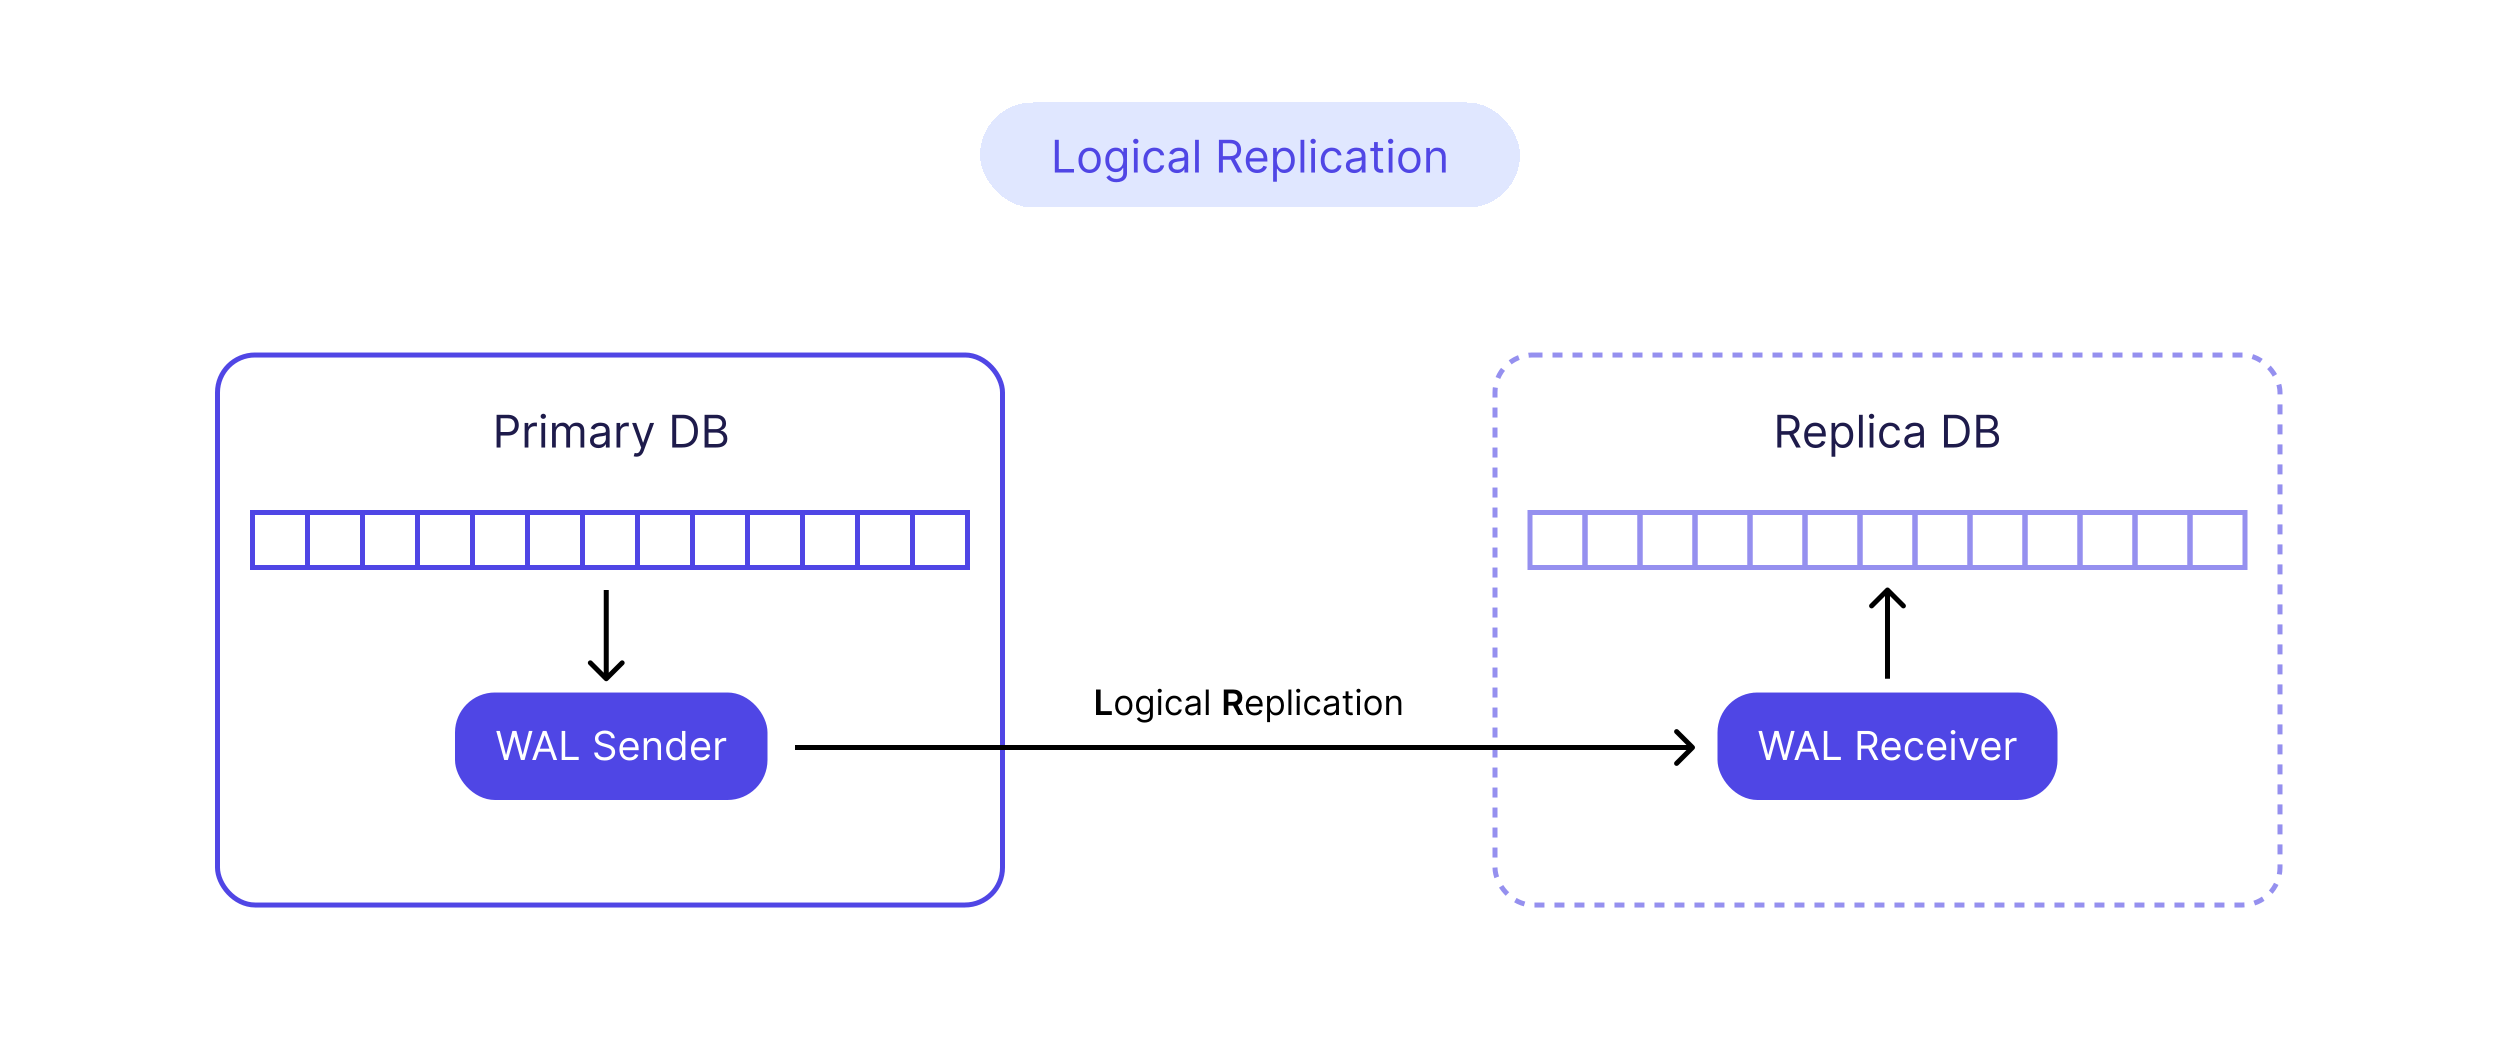 <svg width="1000" height="423" viewBox="0 0 1000 423" fill="none" xmlns="http://www.w3.org/2000/svg">
<g clip-path="url(#clip0_60_478)">
<rect width="1000" height="423" fill="white"/>
<g filter="url(#filter0_d_60_478)">
<rect x="392" y="41" width="216" height="42" rx="21" fill="#E0E7FF" shape-rendering="crispEdges"/>
<path d="M421.93 69V55.909H423.515V67.594H429.6V69H421.93ZM435.839 69.204C434.953 69.204 434.175 68.994 433.506 68.572C432.841 68.15 432.321 67.56 431.946 66.801C431.576 66.043 431.39 65.156 431.39 64.142C431.39 63.119 431.576 62.227 431.946 61.464C432.321 60.701 432.841 60.109 433.506 59.687C434.175 59.265 434.953 59.054 435.839 59.054C436.725 59.054 437.501 59.265 438.166 59.687C438.835 60.109 439.355 60.701 439.725 61.464C440.1 62.227 440.288 63.119 440.288 64.142C440.288 65.156 440.1 66.043 439.725 66.801C439.355 67.56 438.835 68.15 438.166 68.572C437.501 68.994 436.725 69.204 435.839 69.204ZM435.839 67.849C436.512 67.849 437.066 67.677 437.501 67.332C437.936 66.987 438.257 66.533 438.466 65.97C438.675 65.408 438.779 64.798 438.779 64.142C438.779 63.486 438.675 62.874 438.466 62.307C438.257 61.741 437.936 61.283 437.501 60.933C437.066 60.584 436.512 60.409 435.839 60.409C435.166 60.409 434.612 60.584 434.177 60.933C433.742 61.283 433.421 61.741 433.212 62.307C433.003 62.874 432.899 63.486 432.899 64.142C432.899 64.798 433.003 65.408 433.212 65.97C433.421 66.533 433.742 66.987 434.177 67.332C434.612 67.677 435.166 67.849 435.839 67.849ZM446.554 72.886C445.825 72.886 445.199 72.793 444.674 72.605C444.15 72.422 443.714 72.179 443.364 71.876C443.019 71.578 442.744 71.258 442.54 70.918L443.741 70.074C443.878 70.253 444.05 70.457 444.259 70.688C444.468 70.922 444.753 71.124 445.116 71.295C445.482 71.469 445.961 71.557 446.554 71.557C447.346 71.557 448 71.365 448.516 70.981C449.032 70.598 449.29 69.997 449.29 69.179V67.185H449.162C449.051 67.364 448.893 67.585 448.689 67.849C448.488 68.109 448.199 68.342 447.819 68.546C447.444 68.746 446.937 68.847 446.298 68.847C445.505 68.847 444.794 68.659 444.163 68.284C443.537 67.909 443.04 67.364 442.674 66.648C442.312 65.932 442.13 65.062 442.13 64.04C442.13 63.034 442.307 62.158 442.661 61.413C443.015 60.663 443.507 60.083 444.138 59.674C444.768 59.261 445.497 59.054 446.324 59.054C446.963 59.054 447.47 59.16 447.845 59.374C448.224 59.582 448.514 59.821 448.714 60.09C448.919 60.354 449.076 60.571 449.187 60.742H449.341V59.182H450.798V69.281C450.798 70.125 450.606 70.811 450.223 71.34C449.843 71.872 449.332 72.262 448.689 72.509C448.049 72.761 447.338 72.886 446.554 72.886ZM446.503 67.492C447.108 67.492 447.619 67.353 448.037 67.076C448.454 66.799 448.772 66.401 448.989 65.881C449.206 65.361 449.315 64.739 449.315 64.014C449.315 63.307 449.209 62.682 448.995 62.141C448.782 61.6 448.467 61.176 448.049 60.869C447.632 60.562 447.116 60.409 446.503 60.409C445.863 60.409 445.331 60.571 444.905 60.895C444.483 61.219 444.165 61.653 443.952 62.199C443.743 62.744 443.639 63.349 443.639 64.014C443.639 64.696 443.745 65.299 443.959 65.823C444.176 66.343 444.495 66.752 444.917 67.05C445.343 67.344 445.872 67.492 446.503 67.492ZM453.559 69V59.182H455.068V69H453.559ZM454.326 57.545C454.032 57.545 453.779 57.445 453.566 57.245C453.357 57.045 453.253 56.804 453.253 56.523C453.253 56.242 453.357 56.001 453.566 55.8C453.779 55.6 454.032 55.5 454.326 55.5C454.62 55.5 454.872 55.6 455.081 55.8C455.294 56.001 455.4 56.242 455.4 56.523C455.4 56.804 455.294 57.045 455.081 57.245C454.872 57.445 454.62 57.545 454.326 57.545ZM461.82 69.204C460.899 69.204 460.106 68.987 459.442 68.553C458.777 68.118 458.266 67.519 457.908 66.756C457.55 65.994 457.371 65.122 457.371 64.142C457.371 63.145 457.554 62.265 457.92 61.502C458.291 60.735 458.807 60.136 459.467 59.706C460.132 59.271 460.908 59.054 461.794 59.054C462.484 59.054 463.106 59.182 463.66 59.438C464.214 59.693 464.668 60.051 465.022 60.511C465.376 60.972 465.595 61.508 465.68 62.122H464.172C464.057 61.675 463.801 61.278 463.405 60.933C463.013 60.584 462.484 60.409 461.82 60.409C461.231 60.409 460.716 60.562 460.273 60.869C459.834 61.172 459.491 61.6 459.244 62.154C459.001 62.704 458.879 63.349 458.879 64.091C458.879 64.849 458.998 65.51 459.237 66.072C459.48 66.635 459.821 67.072 460.26 67.383C460.703 67.694 461.223 67.849 461.82 67.849C462.212 67.849 462.567 67.781 462.887 67.645C463.207 67.508 463.477 67.312 463.699 67.057C463.92 66.801 464.078 66.494 464.172 66.136H465.68C465.595 66.716 465.384 67.238 465.047 67.702C464.715 68.163 464.274 68.529 463.724 68.802C463.179 69.07 462.544 69.204 461.82 69.204ZM470.775 69.23C470.153 69.23 469.588 69.113 469.081 68.879C468.574 68.64 468.171 68.297 467.873 67.849C467.574 67.398 467.425 66.852 467.425 66.213C467.425 65.651 467.536 65.195 467.758 64.845C467.979 64.492 468.275 64.215 468.646 64.014C469.017 63.814 469.426 63.665 469.873 63.567C470.325 63.465 470.779 63.383 471.235 63.324C471.832 63.247 472.315 63.19 472.686 63.151C473.061 63.109 473.334 63.038 473.504 62.94C473.679 62.842 473.766 62.672 473.766 62.429V62.378C473.766 61.747 473.594 61.257 473.248 60.908C472.908 60.558 472.39 60.383 471.695 60.383C470.975 60.383 470.41 60.541 470.001 60.856C469.592 61.172 469.305 61.508 469.138 61.867L467.707 61.355C467.962 60.758 468.303 60.294 468.729 59.962C469.16 59.625 469.628 59.391 470.136 59.258C470.647 59.122 471.15 59.054 471.644 59.054C471.959 59.054 472.322 59.092 472.731 59.169C473.144 59.242 473.543 59.393 473.926 59.623C474.314 59.853 474.636 60.2 474.891 60.665C475.147 61.129 475.275 61.751 475.275 62.531V69H473.766V67.671H473.69C473.587 67.883 473.417 68.112 473.178 68.354C472.94 68.597 472.622 68.804 472.226 68.974C471.829 69.145 471.346 69.23 470.775 69.23ZM471.005 67.875C471.601 67.875 472.104 67.758 472.513 67.523C472.927 67.289 473.238 66.987 473.447 66.616C473.66 66.245 473.766 65.855 473.766 65.446V64.065C473.702 64.142 473.562 64.212 473.344 64.276C473.131 64.336 472.884 64.389 472.603 64.436C472.326 64.479 472.055 64.517 471.791 64.551C471.531 64.581 471.32 64.606 471.158 64.628C470.766 64.679 470.4 64.762 470.059 64.877C469.722 64.988 469.449 65.156 469.241 65.382C469.036 65.604 468.934 65.906 468.934 66.29C468.934 66.814 469.128 67.21 469.516 67.479C469.908 67.743 470.404 67.875 471.005 67.875ZM479.537 55.909V69H478.028V55.909H479.537ZM487.567 69V55.909H491.99C493.013 55.909 493.852 56.084 494.508 56.433C495.165 56.778 495.65 57.254 495.966 57.859C496.281 58.464 496.439 59.152 496.439 59.923C496.439 60.695 496.281 61.379 495.966 61.975C495.65 62.572 495.167 63.041 494.515 63.381C493.863 63.718 493.03 63.886 492.016 63.886H488.436V62.455H491.964C492.663 62.455 493.226 62.352 493.652 62.148C494.082 61.943 494.393 61.653 494.585 61.278C494.781 60.899 494.879 60.447 494.879 59.923C494.879 59.399 494.781 58.941 494.585 58.549C494.389 58.157 494.076 57.854 493.646 57.641C493.215 57.424 492.646 57.315 491.939 57.315H489.152V69H487.567ZM493.729 63.119L496.95 69H495.109L491.939 63.119H493.729ZM502.887 69.204C501.941 69.204 501.125 68.996 500.439 68.578C499.757 68.156 499.231 67.568 498.86 66.814C498.493 66.055 498.31 65.173 498.31 64.168C498.31 63.162 498.493 62.276 498.86 61.508C499.231 60.737 499.746 60.136 500.407 59.706C501.071 59.271 501.847 59.054 502.733 59.054C503.245 59.054 503.75 59.139 504.248 59.31C504.747 59.48 505.201 59.757 505.61 60.141C506.019 60.52 506.345 61.023 506.588 61.649C506.831 62.276 506.952 63.047 506.952 63.963V64.602H499.384V63.298H505.418C505.418 62.744 505.307 62.25 505.086 61.815C504.868 61.381 504.557 61.038 504.152 60.786C503.752 60.535 503.279 60.409 502.733 60.409C502.133 60.409 501.613 60.558 501.174 60.856C500.739 61.151 500.405 61.534 500.17 62.007C499.936 62.48 499.819 62.987 499.819 63.528V64.398C499.819 65.139 499.946 65.768 500.202 66.283C500.462 66.795 500.822 67.185 501.282 67.453C501.743 67.717 502.277 67.849 502.887 67.849C503.283 67.849 503.641 67.794 503.961 67.683C504.285 67.568 504.564 67.398 504.798 67.172C505.032 66.942 505.214 66.656 505.341 66.315L506.799 66.724C506.645 67.219 506.388 67.653 506.025 68.028C505.663 68.399 505.216 68.689 504.683 68.898C504.15 69.102 503.552 69.204 502.887 69.204ZM509.247 72.682V59.182H510.704V60.742H510.883C510.994 60.571 511.147 60.354 511.343 60.09C511.544 59.821 511.829 59.582 512.2 59.374C512.575 59.16 513.082 59.054 513.721 59.054C514.548 59.054 515.277 59.261 515.907 59.674C516.538 60.087 517.03 60.673 517.384 61.432C517.738 62.19 517.915 63.085 517.915 64.117C517.915 65.156 517.738 66.058 517.384 66.82C517.03 67.579 516.54 68.167 515.914 68.585C515.287 68.998 514.565 69.204 513.747 69.204C513.116 69.204 512.611 69.1 512.232 68.891C511.853 68.678 511.561 68.438 511.356 68.169C511.152 67.896 510.994 67.671 510.883 67.492H510.755V72.682H509.247ZM510.73 64.091C510.73 64.832 510.839 65.487 511.056 66.053C511.273 66.616 511.591 67.057 512.008 67.376C512.426 67.692 512.937 67.849 513.542 67.849C514.173 67.849 514.699 67.683 515.121 67.351C515.547 67.014 515.867 66.562 516.08 65.996C516.297 65.425 516.406 64.79 516.406 64.091C516.406 63.401 516.299 62.778 516.086 62.224C515.878 61.666 515.56 61.225 515.134 60.901C514.712 60.573 514.182 60.409 513.542 60.409C512.929 60.409 512.413 60.565 511.995 60.876C511.578 61.182 511.263 61.613 511.049 62.167C510.836 62.717 510.73 63.358 510.73 64.091ZM521.724 55.909V69H520.216V55.909H521.724ZM524.487 69V59.182H525.996V69H524.487ZM525.254 57.545C524.96 57.545 524.707 57.445 524.494 57.245C524.285 57.045 524.18 56.804 524.18 56.523C524.18 56.242 524.285 56.001 524.494 55.8C524.707 55.6 524.96 55.5 525.254 55.5C525.548 55.5 525.8 55.6 526.008 55.8C526.222 56.001 526.328 56.242 526.328 56.523C526.328 56.804 526.222 57.045 526.008 57.245C525.8 57.445 525.548 57.545 525.254 57.545ZM532.747 69.204C531.827 69.204 531.034 68.987 530.369 68.553C529.705 68.118 529.193 67.519 528.835 66.756C528.477 65.994 528.298 65.122 528.298 64.142C528.298 63.145 528.482 62.265 528.848 61.502C529.219 60.735 529.734 60.136 530.395 59.706C531.06 59.271 531.835 59.054 532.722 59.054C533.412 59.054 534.034 59.182 534.588 59.438C535.142 59.693 535.596 60.051 535.95 60.511C536.303 60.972 536.523 61.508 536.608 62.122H535.1C534.984 61.675 534.729 61.278 534.332 60.933C533.94 60.584 533.412 60.409 532.747 60.409C532.159 60.409 531.644 60.562 531.2 60.869C530.761 61.172 530.418 61.6 530.171 62.154C529.928 62.704 529.807 63.349 529.807 64.091C529.807 64.849 529.926 65.51 530.165 66.072C530.408 66.635 530.749 67.072 531.188 67.383C531.631 67.694 532.151 67.849 532.747 67.849C533.139 67.849 533.495 67.781 533.815 67.645C534.134 67.508 534.405 67.312 534.627 67.057C534.848 66.801 535.006 66.494 535.1 66.136H536.608C536.523 66.716 536.312 67.238 535.975 67.702C535.643 68.163 535.202 68.529 534.652 68.802C534.107 69.07 533.472 69.204 532.747 69.204ZM541.703 69.23C541.08 69.23 540.516 69.113 540.009 68.879C539.502 68.64 539.099 68.297 538.801 67.849C538.502 67.398 538.353 66.852 538.353 66.213C538.353 65.651 538.464 65.195 538.685 64.845C538.907 64.492 539.203 64.215 539.574 64.014C539.945 63.814 540.354 63.665 540.801 63.567C541.253 63.465 541.707 63.383 542.163 63.324C542.759 63.247 543.243 63.19 543.614 63.151C543.989 63.109 544.261 63.038 544.432 62.94C544.607 62.842 544.694 62.672 544.694 62.429V62.378C544.694 61.747 544.521 61.257 544.176 60.908C543.835 60.558 543.318 60.383 542.623 60.383C541.903 60.383 541.338 60.541 540.929 60.856C540.52 61.172 540.232 61.508 540.066 61.867L538.634 61.355C538.89 60.758 539.231 60.294 539.657 59.962C540.087 59.625 540.556 59.391 541.063 59.258C541.575 59.122 542.078 59.054 542.572 59.054C542.887 59.054 543.249 59.092 543.658 59.169C544.072 59.242 544.47 59.393 544.854 59.623C545.242 59.853 545.563 60.2 545.819 60.665C546.075 61.129 546.203 61.751 546.203 62.531V69H544.694V67.671H544.617C544.515 67.883 544.345 68.112 544.106 68.354C543.867 68.597 543.55 68.804 543.153 68.974C542.757 69.145 542.274 69.23 541.703 69.23ZM541.933 67.875C542.529 67.875 543.032 67.758 543.441 67.523C543.854 67.289 544.166 66.987 544.374 66.616C544.587 66.245 544.694 65.855 544.694 65.446V64.065C544.63 64.142 544.489 64.212 544.272 64.276C544.059 64.336 543.812 64.389 543.531 64.436C543.254 64.479 542.983 64.517 542.719 64.551C542.459 64.581 542.248 64.606 542.086 64.628C541.694 64.679 541.328 64.762 540.987 64.877C540.65 64.988 540.377 65.156 540.168 65.382C539.964 65.604 539.862 65.906 539.862 66.29C539.862 66.814 540.055 67.21 540.443 67.479C540.835 67.743 541.332 67.875 541.933 67.875ZM553.226 59.182V60.46H548.138V59.182H553.226ZM549.621 56.83H551.129V66.188C551.129 66.614 551.191 66.933 551.315 67.146C551.442 67.355 551.604 67.496 551.8 67.568C552.001 67.636 552.212 67.671 552.433 67.671C552.599 67.671 552.736 67.662 552.842 67.645C552.949 67.624 553.034 67.606 553.098 67.594L553.405 68.949C553.302 68.987 553.16 69.026 552.976 69.064C552.793 69.106 552.561 69.128 552.28 69.128C551.854 69.128 551.436 69.036 551.027 68.853C550.622 68.67 550.285 68.391 550.017 68.016C549.753 67.641 549.621 67.168 549.621 66.597V56.83ZM555.495 69V59.182H557.003V69H555.495ZM556.262 57.545C555.968 57.545 555.714 57.445 555.501 57.245C555.293 57.045 555.188 56.804 555.188 56.523C555.188 56.242 555.293 56.001 555.501 55.8C555.714 55.6 555.968 55.5 556.262 55.5C556.556 55.5 556.807 55.6 557.016 55.8C557.229 56.001 557.336 56.242 557.336 56.523C557.336 56.804 557.229 57.045 557.016 57.245C556.807 57.445 556.556 57.545 556.262 57.545ZM563.755 69.204C562.869 69.204 562.091 68.994 561.422 68.572C560.757 68.15 560.237 67.56 559.862 66.801C559.492 66.043 559.306 65.156 559.306 64.142C559.306 63.119 559.492 62.227 559.862 61.464C560.237 60.701 560.757 60.109 561.422 59.687C562.091 59.265 562.869 59.054 563.755 59.054C564.641 59.054 565.417 59.265 566.082 59.687C566.751 60.109 567.271 60.701 567.641 61.464C568.016 62.227 568.204 63.119 568.204 64.142C568.204 65.156 568.016 66.043 567.641 66.801C567.271 67.56 566.751 68.15 566.082 68.572C565.417 68.994 564.641 69.204 563.755 69.204ZM563.755 67.849C564.428 67.849 564.982 67.677 565.417 67.332C565.852 66.987 566.173 66.533 566.382 65.97C566.591 65.408 566.695 64.798 566.695 64.142C566.695 63.486 566.591 62.874 566.382 62.307C566.173 61.741 565.852 61.283 565.417 60.933C564.982 60.584 564.428 60.409 563.755 60.409C563.082 60.409 562.528 60.584 562.093 60.933C561.658 61.283 561.337 61.741 561.128 62.307C560.919 62.874 560.815 63.486 560.815 64.142C560.815 64.798 560.919 65.408 561.128 65.97C561.337 66.533 561.658 66.987 562.093 67.332C562.528 67.677 563.082 67.849 563.755 67.849ZM572.015 63.094V69H570.507V59.182H571.964V60.716H572.092C572.322 60.217 572.671 59.817 573.14 59.514C573.609 59.207 574.214 59.054 574.956 59.054C575.62 59.054 576.202 59.19 576.701 59.463C577.199 59.731 577.587 60.141 577.864 60.69C578.141 61.236 578.279 61.926 578.279 62.761V69H576.771V62.864C576.771 62.092 576.571 61.492 576.17 61.061C575.769 60.626 575.22 60.409 574.521 60.409C574.039 60.409 573.609 60.514 573.23 60.722C572.855 60.931 572.559 61.236 572.341 61.636C572.124 62.037 572.015 62.523 572.015 63.094Z" fill="#5046E5"/>
</g>
<rect x="87" y="142" width="314" height="220" rx="15" stroke="#5046E5" stroke-width="2"/>
<path d="M198.633 179V165.909H203.056C204.083 165.909 204.923 166.094 205.575 166.465C206.231 166.832 206.717 167.328 207.032 167.955C207.348 168.581 207.505 169.28 207.505 170.051C207.505 170.822 207.348 171.523 207.032 172.154C206.721 172.785 206.24 173.288 205.588 173.663C204.936 174.033 204.1 174.219 203.082 174.219H199.911V172.812H203.031C203.734 172.812 204.299 172.691 204.725 172.448C205.151 172.205 205.46 171.877 205.652 171.464C205.848 171.046 205.946 170.575 205.946 170.051C205.946 169.527 205.848 169.058 205.652 168.645C205.46 168.232 205.149 167.908 204.718 167.673C204.288 167.435 203.717 167.315 203.005 167.315H200.218V179H198.633ZM209.854 179V169.182H211.312V170.665H211.414C211.593 170.179 211.917 169.785 212.386 169.482C212.854 169.18 213.383 169.028 213.971 169.028C214.082 169.028 214.22 169.031 214.386 169.035C214.552 169.039 214.678 169.045 214.763 169.054V170.588C214.712 170.575 214.595 170.556 214.412 170.531C214.233 170.501 214.043 170.486 213.843 170.486C213.366 170.486 212.94 170.586 212.565 170.786C212.194 170.982 211.9 171.255 211.682 171.604C211.469 171.95 211.363 172.344 211.363 172.787V179H209.854ZM216.552 179V169.182H218.06V179H216.552ZM217.319 167.545C217.025 167.545 216.771 167.445 216.558 167.245C216.349 167.045 216.245 166.804 216.245 166.523C216.245 166.241 216.349 166.001 216.558 165.8C216.771 165.6 217.025 165.5 217.319 165.5C217.613 165.5 217.864 165.6 218.073 165.8C218.286 166.001 218.392 166.241 218.392 166.523C218.392 166.804 218.286 167.045 218.073 167.245C217.864 167.445 217.613 167.545 217.319 167.545ZM220.823 179V169.182H222.28V170.716H222.408C222.613 170.192 222.943 169.785 223.399 169.495C223.855 169.201 224.403 169.054 225.042 169.054C225.69 169.054 226.229 169.201 226.659 169.495C227.094 169.785 227.432 170.192 227.675 170.716H227.778C228.029 170.209 228.406 169.806 228.909 169.508C229.412 169.205 230.015 169.054 230.718 169.054C231.596 169.054 232.314 169.329 232.872 169.879C233.43 170.424 233.709 171.274 233.709 172.429V179H232.201V172.429C232.201 171.705 232.003 171.187 231.606 170.876C231.21 170.565 230.744 170.409 230.207 170.409C229.516 170.409 228.981 170.618 228.602 171.036C228.223 171.449 228.033 171.973 228.033 172.608V179H226.499V172.276C226.499 171.717 226.318 171.268 225.956 170.927C225.594 170.582 225.127 170.409 224.556 170.409C224.164 170.409 223.797 170.513 223.457 170.722C223.12 170.931 222.847 171.221 222.638 171.592C222.434 171.958 222.332 172.382 222.332 172.864V179H220.823ZM239.357 179.23C238.735 179.23 238.17 179.113 237.663 178.879C237.156 178.64 236.753 178.297 236.455 177.849C236.157 177.398 236.007 176.852 236.007 176.213C236.007 175.651 236.118 175.195 236.34 174.845C236.561 174.491 236.858 174.214 237.228 174.014C237.599 173.814 238.008 173.665 238.456 173.567C238.907 173.464 239.361 173.384 239.817 173.324C240.414 173.247 240.897 173.19 241.268 173.151C241.643 173.109 241.916 173.038 242.086 172.94C242.261 172.842 242.348 172.672 242.348 172.429V172.378C242.348 171.747 242.176 171.257 241.831 170.908C241.49 170.558 240.972 170.384 240.277 170.384C239.557 170.384 238.992 170.541 238.583 170.857C238.174 171.172 237.887 171.509 237.72 171.866L236.289 171.355C236.544 170.759 236.885 170.294 237.311 169.962C237.742 169.625 238.21 169.391 238.718 169.259C239.229 169.122 239.732 169.054 240.226 169.054C240.541 169.054 240.904 169.092 241.313 169.169C241.726 169.241 242.125 169.393 242.508 169.623C242.896 169.853 243.218 170.2 243.473 170.665C243.729 171.129 243.857 171.751 243.857 172.531V179H242.348V177.67H242.272C242.169 177.884 241.999 178.112 241.76 178.354C241.522 178.597 241.204 178.804 240.808 178.974C240.411 179.145 239.928 179.23 239.357 179.23ZM239.587 177.875C240.184 177.875 240.686 177.758 241.095 177.523C241.509 177.289 241.82 176.987 242.029 176.616C242.242 176.245 242.348 175.855 242.348 175.446V174.065C242.284 174.142 242.144 174.212 241.926 174.276C241.713 174.336 241.466 174.389 241.185 174.436C240.908 174.479 240.637 174.517 240.373 174.551C240.113 174.581 239.902 174.607 239.74 174.628C239.348 174.679 238.982 174.762 238.641 174.877C238.304 174.988 238.032 175.156 237.823 175.382C237.618 175.604 237.516 175.906 237.516 176.29C237.516 176.814 237.71 177.21 238.098 177.479C238.49 177.743 238.986 177.875 239.587 177.875ZM246.61 179V169.182H248.068V170.665H248.17C248.349 170.179 248.673 169.785 249.141 169.482C249.61 169.18 250.139 169.028 250.727 169.028C250.837 169.028 250.976 169.031 251.142 169.035C251.308 169.039 251.434 169.045 251.519 169.054V170.588C251.468 170.575 251.351 170.556 251.168 170.531C250.989 170.501 250.799 170.486 250.599 170.486C250.122 170.486 249.695 170.586 249.32 170.786C248.95 170.982 248.656 171.255 248.438 171.604C248.225 171.95 248.119 172.344 248.119 172.787V179H246.61ZM254.578 182.682C254.322 182.682 254.094 182.661 253.894 182.618C253.694 182.58 253.555 182.541 253.478 182.503L253.862 181.173C254.228 181.267 254.552 181.301 254.834 181.276C255.115 181.25 255.364 181.124 255.581 180.898C255.803 180.677 256.005 180.317 256.189 179.818L256.47 179.051L252.839 169.182H254.476L257.186 177.006H257.288L259.998 169.182H261.635L257.467 180.432C257.28 180.939 257.047 181.359 256.77 181.691C256.493 182.028 256.172 182.277 255.805 182.439C255.443 182.601 255.034 182.682 254.578 182.682ZM272.933 179H268.893V165.909H273.112C274.381 165.909 275.468 166.171 276.372 166.695C277.275 167.215 277.967 167.963 278.449 168.939C278.93 169.911 279.171 171.074 279.171 172.429C279.171 173.793 278.928 174.967 278.443 175.951C277.957 176.931 277.249 177.685 276.32 178.214C275.391 178.738 274.262 179 272.933 179ZM270.478 177.594H272.83C273.913 177.594 274.81 177.385 275.521 176.967C276.233 176.55 276.764 175.955 277.113 175.184C277.462 174.413 277.637 173.494 277.637 172.429C277.637 171.372 277.465 170.462 277.119 169.7C276.774 168.933 276.259 168.344 275.573 167.935C274.886 167.522 274.032 167.315 273.009 167.315H270.478V177.594ZM281.83 179V165.909H286.407C287.319 165.909 288.071 166.067 288.663 166.382C289.256 166.693 289.697 167.113 289.987 167.641C290.276 168.165 290.421 168.747 290.421 169.386C290.421 169.949 290.321 170.413 290.121 170.78C289.925 171.146 289.665 171.436 289.341 171.649C289.021 171.862 288.674 172.02 288.299 172.122V172.25C288.7 172.276 289.102 172.416 289.507 172.672C289.912 172.928 290.251 173.294 290.524 173.771C290.796 174.249 290.933 174.832 290.933 175.523C290.933 176.179 290.783 176.769 290.485 177.293C290.187 177.817 289.716 178.233 289.073 178.54C288.429 178.847 287.592 179 286.56 179H281.83ZM283.416 177.594H286.56C287.596 177.594 288.331 177.393 288.766 176.993C289.205 176.588 289.424 176.098 289.424 175.523C289.424 175.08 289.311 174.67 289.085 174.295C288.859 173.916 288.538 173.614 288.12 173.388C287.703 173.158 287.208 173.043 286.637 173.043H283.416V177.594ZM283.416 171.662H286.356C286.833 171.662 287.264 171.568 287.647 171.381C288.035 171.193 288.342 170.929 288.568 170.588C288.798 170.247 288.913 169.847 288.913 169.386C288.913 168.811 288.712 168.323 288.312 167.923C287.911 167.518 287.276 167.315 286.407 167.315H283.416V171.662Z" fill="#1E1B4B"/>
<rect x="598" y="142" width="314" height="220" rx="15" stroke="#9590EF" stroke-width="2" stroke-dasharray="4 4"/>
<path d="M710.935 179V165.909H715.358C716.381 165.909 717.22 166.084 717.877 166.433C718.533 166.778 719.019 167.254 719.334 167.859C719.649 168.464 719.807 169.152 719.807 169.923C719.807 170.695 719.649 171.379 719.334 171.975C719.019 172.572 718.535 173.04 717.883 173.381C717.231 173.718 716.398 173.886 715.384 173.886H711.804V172.455H715.333C716.031 172.455 716.594 172.352 717.02 172.148C717.45 171.943 717.762 171.653 717.953 171.278C718.149 170.899 718.247 170.447 718.247 169.923C718.247 169.399 718.149 168.941 717.953 168.549C717.757 168.157 717.444 167.854 717.014 167.641C716.583 167.424 716.014 167.315 715.307 167.315H712.52V179H710.935ZM717.097 173.119L720.318 179H718.477L715.307 173.119H717.097ZM726.255 179.205C725.309 179.205 724.493 178.996 723.807 178.578C723.125 178.156 722.599 177.568 722.228 176.814C721.862 176.055 721.678 175.173 721.678 174.168C721.678 173.162 721.862 172.276 722.228 171.509C722.599 170.737 723.114 170.136 723.775 169.706C724.44 169.271 725.215 169.054 726.102 169.054C726.613 169.054 727.118 169.139 727.616 169.31C728.115 169.48 728.569 169.757 728.978 170.141C729.387 170.52 729.713 171.023 729.956 171.649C730.199 172.276 730.32 173.047 730.32 173.963V174.602H722.752V173.298H728.786C728.786 172.744 728.675 172.25 728.454 171.815C728.237 171.381 727.925 171.038 727.521 170.786C727.12 170.535 726.647 170.409 726.102 170.409C725.501 170.409 724.981 170.558 724.542 170.857C724.107 171.151 723.773 171.534 723.538 172.007C723.304 172.48 723.187 172.987 723.187 173.528V174.398C723.187 175.139 723.315 175.768 723.57 176.283C723.83 176.795 724.19 177.185 724.651 177.453C725.111 177.717 725.646 177.849 726.255 177.849C726.651 177.849 727.009 177.794 727.329 177.683C727.653 177.568 727.932 177.398 728.166 177.172C728.401 176.942 728.582 176.656 728.71 176.315L730.167 176.724C730.013 177.219 729.756 177.653 729.393 178.028C729.031 178.399 728.584 178.689 728.051 178.898C727.518 179.102 726.92 179.205 726.255 179.205ZM732.615 182.682V169.182H734.072V170.741H734.251C734.362 170.571 734.516 170.354 734.712 170.089C734.912 169.821 735.197 169.582 735.568 169.374C735.943 169.161 736.45 169.054 737.089 169.054C737.916 169.054 738.645 169.261 739.276 169.674C739.906 170.087 740.398 170.673 740.752 171.432C741.106 172.19 741.283 173.085 741.283 174.116C741.283 175.156 741.106 176.058 740.752 176.82C740.398 177.579 739.908 178.167 739.282 178.585C738.656 178.998 737.933 179.205 737.115 179.205C736.484 179.205 735.979 179.1 735.6 178.891C735.221 178.678 734.929 178.437 734.724 178.169C734.52 177.896 734.362 177.67 734.251 177.491H734.124V182.682H732.615ZM734.098 174.091C734.098 174.832 734.207 175.487 734.424 176.053C734.641 176.616 734.959 177.057 735.376 177.376C735.794 177.692 736.305 177.849 736.911 177.849C737.541 177.849 738.067 177.683 738.489 177.351C738.915 177.014 739.235 176.562 739.448 175.996C739.665 175.425 739.774 174.79 739.774 174.091C739.774 173.401 739.668 172.778 739.455 172.224C739.246 171.666 738.928 171.225 738.502 170.901C738.08 170.573 737.55 170.409 736.911 170.409C736.297 170.409 735.781 170.565 735.364 170.876C734.946 171.183 734.631 171.613 734.418 172.167C734.205 172.717 734.098 173.358 734.098 174.091ZM745.092 165.909V179H743.584V165.909H745.092ZM747.855 179V169.182H749.364V179H747.855ZM748.622 167.545C748.328 167.545 748.075 167.445 747.862 167.245C747.653 167.045 747.548 166.804 747.548 166.523C747.548 166.241 747.653 166.001 747.862 165.8C748.075 165.6 748.328 165.5 748.622 165.5C748.916 165.5 749.168 165.6 749.377 165.8C749.59 166.001 749.696 166.241 749.696 166.523C749.696 166.804 749.59 167.045 749.377 167.245C749.168 167.445 748.916 167.545 748.622 167.545ZM756.115 179.205C755.195 179.205 754.402 178.987 753.738 178.553C753.073 178.118 752.561 177.519 752.203 176.756C751.846 175.994 751.667 175.122 751.667 174.142C751.667 173.145 751.85 172.265 752.216 171.502C752.587 170.735 753.103 170.136 753.763 169.706C754.428 169.271 755.203 169.054 756.09 169.054C756.78 169.054 757.402 169.182 757.956 169.438C758.51 169.693 758.964 170.051 759.318 170.511C759.672 170.972 759.891 171.509 759.976 172.122H758.468C758.353 171.675 758.097 171.278 757.701 170.933C757.309 170.584 756.78 170.409 756.115 170.409C755.527 170.409 755.012 170.562 754.569 170.869C754.13 171.172 753.787 171.6 753.539 172.154C753.297 172.704 753.175 173.349 753.175 174.091C753.175 174.849 753.294 175.51 753.533 176.072C753.776 176.635 754.117 177.072 754.556 177.383C754.999 177.694 755.519 177.849 756.115 177.849C756.507 177.849 756.863 177.781 757.183 177.645C757.502 177.509 757.773 177.312 757.995 177.057C758.216 176.801 758.374 176.494 758.468 176.136H759.976C759.891 176.716 759.68 177.238 759.343 177.702C759.011 178.163 758.57 178.529 758.02 178.802C757.475 179.07 756.84 179.205 756.115 179.205ZM765.071 179.23C764.449 179.23 763.884 179.113 763.377 178.879C762.87 178.64 762.467 178.297 762.169 177.849C761.87 177.398 761.721 176.852 761.721 176.213C761.721 175.651 761.832 175.195 762.054 174.845C762.275 174.491 762.571 174.214 762.942 174.014C763.313 173.814 763.722 173.665 764.169 173.567C764.621 173.464 765.075 173.384 765.531 173.324C766.127 173.247 766.611 173.19 766.982 173.151C767.357 173.109 767.63 173.038 767.8 172.94C767.975 172.842 768.062 172.672 768.062 172.429V172.378C768.062 171.747 767.89 171.257 767.544 170.908C767.203 170.558 766.686 170.384 765.991 170.384C765.271 170.384 764.706 170.541 764.297 170.857C763.888 171.172 763.6 171.509 763.434 171.866L762.002 171.355C762.258 170.759 762.599 170.294 763.025 169.962C763.456 169.625 763.924 169.391 764.431 169.259C764.943 169.122 765.446 169.054 765.94 169.054C766.255 169.054 766.618 169.092 767.027 169.169C767.44 169.241 767.838 169.393 768.222 169.623C768.61 169.853 768.931 170.2 769.187 170.665C769.443 171.129 769.571 171.751 769.571 172.531V179H768.062V177.67H767.985C767.883 177.884 767.713 178.112 767.474 178.354C767.235 178.597 766.918 178.804 766.522 178.974C766.125 179.145 765.642 179.23 765.071 179.23ZM765.301 177.875C765.897 177.875 766.4 177.758 766.809 177.523C767.223 177.289 767.534 176.987 767.743 176.616C767.956 176.245 768.062 175.855 768.062 175.446V174.065C767.998 174.142 767.858 174.212 767.64 174.276C767.427 174.336 767.18 174.389 766.899 174.436C766.622 174.479 766.351 174.517 766.087 174.551C765.827 174.581 765.616 174.607 765.454 174.628C765.062 174.679 764.696 174.762 764.355 174.877C764.018 174.988 763.745 175.156 763.537 175.382C763.332 175.604 763.23 175.906 763.23 176.29C763.23 176.814 763.424 177.21 763.811 177.479C764.203 177.743 764.7 177.875 765.301 177.875ZM781.631 179H777.591V165.909H781.81C783.08 165.909 784.166 166.171 785.07 166.695C785.973 167.215 786.666 167.963 787.147 168.939C787.629 169.911 787.869 171.074 787.869 172.429C787.869 173.793 787.627 174.967 787.141 175.951C786.655 176.931 785.948 177.685 785.019 178.214C784.09 178.738 782.96 179 781.631 179ZM779.176 177.594H781.529C782.611 177.594 783.508 177.385 784.22 176.967C784.931 176.55 785.462 175.955 785.811 175.184C786.161 174.413 786.335 173.494 786.335 172.429C786.335 171.372 786.163 170.462 785.818 169.7C785.472 168.933 784.957 168.344 784.271 167.935C783.585 167.522 782.73 167.315 781.708 167.315H779.176V177.594ZM790.529 179V165.909H795.105C796.017 165.909 796.769 166.067 797.362 166.382C797.954 166.693 798.395 167.113 798.685 167.641C798.975 168.165 799.119 168.747 799.119 169.386C799.119 169.949 799.019 170.413 798.819 170.78C798.623 171.146 798.363 171.436 798.039 171.649C797.72 171.862 797.372 172.02 796.997 172.122V172.25C797.398 172.276 797.801 172.416 798.205 172.672C798.61 172.928 798.949 173.294 799.222 173.771C799.494 174.249 799.631 174.832 799.631 175.523C799.631 176.179 799.482 176.769 799.183 177.293C798.885 177.817 798.414 178.233 797.771 178.54C797.127 178.847 796.29 179 795.259 179H790.529ZM792.114 177.594H795.259C796.294 177.594 797.029 177.393 797.464 176.993C797.903 176.588 798.122 176.098 798.122 175.523C798.122 175.08 798.009 174.67 797.784 174.295C797.558 173.916 797.236 173.614 796.818 173.388C796.401 173.158 795.906 173.043 795.335 173.043H792.114V177.594ZM792.114 171.662H795.054C795.531 171.662 795.962 171.568 796.345 171.381C796.733 171.193 797.04 170.929 797.266 170.588C797.496 170.247 797.611 169.847 797.611 169.386C797.611 168.811 797.411 168.323 797.01 167.923C796.61 167.518 795.975 167.315 795.105 167.315H792.114V171.662Z" fill="#1E1B4B"/>
<rect x="101" y="205" width="22" height="22" stroke="#4F46E5" stroke-width="2"/>
<rect x="123" y="205" width="22" height="22" stroke="#4F46E5" stroke-width="2"/>
<rect x="145" y="205" width="22" height="22" stroke="#4F46E5" stroke-width="2"/>
<rect x="167" y="205" width="22" height="22" stroke="#4F46E5" stroke-width="2"/>
<rect x="189" y="205" width="22" height="22" stroke="#4F46E5" stroke-width="2"/>
<rect x="211" y="205" width="22" height="22" stroke="#4F46E5" stroke-width="2"/>
<rect x="233" y="205" width="22" height="22" stroke="#4F46E5" stroke-width="2"/>
<rect x="255" y="205" width="22" height="22" stroke="#4F46E5" stroke-width="2"/>
<rect x="277" y="205" width="22" height="22" stroke="#4F46E5" stroke-width="2"/>
<rect x="299" y="205" width="22" height="22" stroke="#4F46E5" stroke-width="2"/>
<rect x="321" y="205" width="22" height="22" stroke="#4F46E5" stroke-width="2"/>
<rect x="343" y="205" width="22" height="22" stroke="#4F46E5" stroke-width="2"/>
<rect x="365" y="205" width="22" height="22" stroke="#4F46E5" stroke-width="2"/>
<g opacity="0.6">
<rect x="612" y="205" width="22" height="22" stroke="#4F46E5" stroke-width="2"/>
<rect x="634" y="205" width="22" height="22" stroke="#4F46E5" stroke-width="2"/>
<rect x="656" y="205" width="22" height="22" stroke="#4F46E5" stroke-width="2"/>
<rect x="678" y="205" width="22" height="22" stroke="#4F46E5" stroke-width="2"/>
<rect x="700" y="205" width="22" height="22" stroke="#4F46E5" stroke-width="2"/>
<rect x="722" y="205" width="22" height="22" stroke="#4F46E5" stroke-width="2"/>
<rect x="744" y="205" width="22" height="22" stroke="#4F46E5" stroke-width="2"/>
<rect x="766" y="205" width="22" height="22" stroke="#4F46E5" stroke-width="2"/>
<rect x="788" y="205" width="22" height="22" stroke="#4F46E5" stroke-width="2"/>
<rect x="810" y="205" width="22" height="22" stroke="#4F46E5" stroke-width="2"/>
<rect x="832" y="205" width="22" height="22" stroke="#4F46E5" stroke-width="2"/>
<rect x="854" y="205" width="22" height="22" stroke="#4F46E5" stroke-width="2"/>
<rect x="876" y="205" width="22" height="22" stroke="#4F46E5" stroke-width="2"/>
</g>
<rect x="182" y="277" width="125" height="43" rx="16" fill="#4F46E5"/>
<path d="M201.687 304L198.505 292.364H199.937L202.369 301.841H202.482L204.96 292.364H206.55L209.028 301.841H209.141L211.573 292.364H213.005L209.823 304H208.369L205.8 294.727H205.71L203.141 304H201.687ZM214.332 304H212.854L217.127 292.364H218.582L222.854 304H221.377L217.9 294.205H217.809L214.332 304ZM214.877 299.455H220.832V300.705H214.877V299.455ZM224.667 304V292.364H226.076V302.75H231.485V304H224.667ZM244.531 295.273C244.462 294.697 244.186 294.25 243.701 293.932C243.216 293.614 242.621 293.455 241.917 293.455C241.402 293.455 240.951 293.538 240.565 293.705C240.182 293.871 239.883 294.1 239.667 294.392C239.455 294.684 239.349 295.015 239.349 295.386C239.349 295.697 239.423 295.964 239.57 296.188C239.722 296.407 239.915 296.591 240.15 296.739C240.385 296.883 240.631 297.002 240.888 297.097C241.146 297.187 241.383 297.261 241.599 297.318L242.781 297.636C243.084 297.716 243.421 297.826 243.792 297.966C244.167 298.106 244.525 298.297 244.866 298.54C245.21 298.778 245.495 299.085 245.718 299.46C245.942 299.835 246.053 300.295 246.053 300.841C246.053 301.47 245.888 302.038 245.559 302.545C245.233 303.053 244.756 303.456 244.127 303.756C243.502 304.055 242.743 304.205 241.849 304.205C241.015 304.205 240.294 304.07 239.684 303.801C239.078 303.532 238.601 303.157 238.252 302.676C237.907 302.195 237.712 301.636 237.667 301H239.121C239.159 301.439 239.307 301.803 239.565 302.091C239.826 302.375 240.156 302.587 240.553 302.727C240.955 302.864 241.387 302.932 241.849 302.932C242.387 302.932 242.87 302.845 243.298 302.67C243.726 302.492 244.065 302.246 244.315 301.932C244.565 301.614 244.69 301.242 244.69 300.818C244.69 300.432 244.582 300.117 244.366 299.875C244.15 299.633 243.866 299.436 243.513 299.284C243.161 299.133 242.781 299 242.371 298.886L240.94 298.477C240.031 298.216 239.311 297.843 238.781 297.358C238.25 296.873 237.985 296.239 237.985 295.455C237.985 294.803 238.161 294.235 238.513 293.75C238.87 293.261 239.347 292.883 239.945 292.614C240.548 292.341 241.22 292.205 241.962 292.205C242.712 292.205 243.379 292.339 243.962 292.608C244.546 292.873 245.008 293.237 245.349 293.699C245.693 294.161 245.875 294.686 245.894 295.273H244.531ZM251.847 304.182C251.006 304.182 250.281 303.996 249.671 303.625C249.065 303.25 248.597 302.727 248.268 302.057C247.942 301.383 247.779 300.598 247.779 299.705C247.779 298.811 247.942 298.023 248.268 297.341C248.597 296.655 249.056 296.121 249.643 295.739C250.234 295.352 250.923 295.159 251.711 295.159C252.165 295.159 252.614 295.235 253.058 295.386C253.501 295.538 253.904 295.784 254.268 296.125C254.631 296.462 254.921 296.909 255.137 297.466C255.353 298.023 255.461 298.708 255.461 299.523V300.091H248.734V298.932H254.097C254.097 298.439 253.999 298 253.802 297.614C253.609 297.227 253.332 296.922 252.972 296.699C252.616 296.475 252.196 296.364 251.711 296.364C251.177 296.364 250.715 296.496 250.325 296.761C249.938 297.023 249.641 297.364 249.433 297.784C249.224 298.205 249.12 298.655 249.12 299.136V299.909C249.12 300.568 249.234 301.127 249.461 301.585C249.692 302.04 250.012 302.386 250.421 302.625C250.83 302.86 251.306 302.977 251.847 302.977C252.2 302.977 252.518 302.928 252.802 302.83C253.09 302.727 253.338 302.576 253.546 302.375C253.754 302.17 253.915 301.917 254.029 301.614L255.325 301.977C255.188 302.417 254.959 302.803 254.637 303.136C254.315 303.466 253.917 303.723 253.444 303.909C252.97 304.091 252.438 304.182 251.847 304.182ZM258.842 298.75V304H257.501V295.273H258.796V296.636H258.91C259.114 296.193 259.425 295.837 259.842 295.568C260.258 295.295 260.796 295.159 261.455 295.159C262.046 295.159 262.563 295.28 263.006 295.523C263.45 295.761 263.794 296.125 264.04 296.614C264.287 297.098 264.41 297.712 264.41 298.455V304H263.069V298.545C263.069 297.86 262.891 297.326 262.535 296.943C262.179 296.557 261.69 296.364 261.069 296.364C260.641 296.364 260.258 296.456 259.921 296.642C259.588 296.828 259.325 297.098 259.131 297.455C258.938 297.811 258.842 298.242 258.842 298.75ZM270.156 304.182C269.428 304.182 268.786 303.998 268.229 303.631C267.673 303.259 267.237 302.737 266.923 302.062C266.608 301.384 266.451 300.583 266.451 299.659C266.451 298.742 266.608 297.947 266.923 297.273C267.237 296.598 267.674 296.078 268.235 295.71C268.796 295.343 269.443 295.159 270.178 295.159C270.746 295.159 271.195 295.254 271.525 295.443C271.858 295.629 272.112 295.841 272.286 296.08C272.464 296.314 272.603 296.508 272.701 296.659H272.815V292.364H274.156V304H272.86V302.659H272.701C272.603 302.818 272.462 303.019 272.281 303.261C272.099 303.5 271.839 303.714 271.502 303.903C271.165 304.089 270.716 304.182 270.156 304.182ZM270.337 302.977C270.875 302.977 271.33 302.837 271.701 302.557C272.072 302.273 272.354 301.881 272.548 301.381C272.741 300.877 272.837 300.295 272.837 299.636C272.837 298.985 272.743 298.415 272.553 297.926C272.364 297.434 272.084 297.051 271.712 296.778C271.341 296.502 270.883 296.364 270.337 296.364C269.769 296.364 269.296 296.509 268.917 296.801C268.542 297.089 268.26 297.481 268.07 297.977C267.885 298.47 267.792 299.023 267.792 299.636C267.792 300.258 267.887 300.822 268.076 301.33C268.269 301.833 268.553 302.235 268.928 302.534C269.307 302.83 269.777 302.977 270.337 302.977ZM280.457 304.182C279.616 304.182 278.89 303.996 278.281 303.625C277.674 303.25 277.207 302.727 276.877 302.057C276.551 301.383 276.388 300.598 276.388 299.705C276.388 298.811 276.551 298.023 276.877 297.341C277.207 296.655 277.665 296.121 278.252 295.739C278.843 295.352 279.532 295.159 280.32 295.159C280.775 295.159 281.224 295.235 281.667 295.386C282.11 295.538 282.513 295.784 282.877 296.125C283.241 296.462 283.531 296.909 283.746 297.466C283.962 298.023 284.07 298.708 284.07 299.523V300.091H277.343V298.932H282.707C282.707 298.439 282.608 298 282.411 297.614C282.218 297.227 281.942 296.922 281.582 296.699C281.226 296.475 280.805 296.364 280.32 296.364C279.786 296.364 279.324 296.496 278.934 296.761C278.548 297.023 278.25 297.364 278.042 297.784C277.834 298.205 277.729 298.655 277.729 299.136V299.909C277.729 300.568 277.843 301.127 278.07 301.585C278.301 302.04 278.621 302.386 279.031 302.625C279.44 302.86 279.915 302.977 280.457 302.977C280.809 302.977 281.127 302.928 281.411 302.83C281.699 302.727 281.947 302.576 282.156 302.375C282.364 302.17 282.525 301.917 282.638 301.614L283.934 301.977C283.798 302.417 283.568 302.803 283.246 303.136C282.924 303.466 282.527 303.723 282.053 303.909C281.58 304.091 281.048 304.182 280.457 304.182ZM286.11 304V295.273H287.406V296.591H287.496C287.656 296.159 287.943 295.809 288.36 295.54C288.777 295.271 289.246 295.136 289.769 295.136C289.868 295.136 289.991 295.138 290.138 295.142C290.286 295.146 290.398 295.152 290.474 295.159V296.523C290.428 296.511 290.324 296.494 290.161 296.472C290.002 296.445 289.834 296.432 289.656 296.432C289.231 296.432 288.853 296.521 288.519 296.699C288.19 296.873 287.928 297.116 287.735 297.426C287.546 297.733 287.451 298.083 287.451 298.477V304H286.11Z" fill="white"/>
<rect x="687" y="277" width="136" height="43" rx="16" fill="#4F46E5"/>
<path d="M706.546 304L703.364 292.364H704.796L707.228 301.841H707.342L709.819 292.364H711.41L713.887 301.841H714.001L716.433 292.364H717.864L714.683 304H713.228L710.66 294.727H710.569L708.001 304H706.546ZM719.191 304H717.714L721.987 292.364H723.441L727.714 304H726.237L722.759 294.205H722.668L719.191 304ZM719.737 299.455H725.691V300.705H719.737V299.455ZM729.526 304V292.364H730.935V302.75H736.344V304H729.526ZM743.026 304V292.364H746.958C747.867 292.364 748.613 292.519 749.197 292.83C749.78 293.136 750.212 293.559 750.492 294.097C750.772 294.634 750.913 295.246 750.913 295.932C750.913 296.617 750.772 297.225 750.492 297.756C750.212 298.286 749.782 298.703 749.202 299.006C748.623 299.305 747.882 299.455 746.981 299.455H743.799V298.182H746.935C747.557 298.182 748.057 298.091 748.435 297.909C748.818 297.727 749.094 297.47 749.265 297.136C749.439 296.799 749.526 296.398 749.526 295.932C749.526 295.466 749.439 295.059 749.265 294.71C749.091 294.362 748.812 294.093 748.43 293.903C748.047 293.71 747.541 293.614 746.913 293.614H744.435V304H743.026ZM748.504 298.773L751.367 304H749.731L746.913 298.773H748.504ZM756.644 304.182C755.803 304.182 755.078 303.996 754.468 303.625C753.862 303.25 753.394 302.727 753.065 302.057C752.739 301.383 752.576 300.598 752.576 299.705C752.576 298.811 752.739 298.023 753.065 297.341C753.394 296.655 753.853 296.121 754.44 295.739C755.031 295.352 755.72 295.159 756.508 295.159C756.962 295.159 757.411 295.235 757.854 295.386C758.298 295.538 758.701 295.784 759.065 296.125C759.428 296.462 759.718 296.909 759.934 297.466C760.15 298.023 760.258 298.708 760.258 299.523V300.091H753.531V298.932H758.894C758.894 298.439 758.796 298 758.599 297.614C758.406 297.227 758.129 296.922 757.769 296.699C757.413 296.475 756.993 296.364 756.508 296.364C755.974 296.364 755.512 296.496 755.121 296.761C754.735 297.023 754.438 297.364 754.229 297.784C754.021 298.205 753.917 298.655 753.917 299.136V299.909C753.917 300.568 754.031 301.127 754.258 301.585C754.489 302.04 754.809 302.386 755.218 302.625C755.627 302.86 756.103 302.977 756.644 302.977C756.996 302.977 757.315 302.928 757.599 302.83C757.887 302.727 758.135 302.576 758.343 302.375C758.551 302.17 758.712 301.917 758.826 301.614L760.121 301.977C759.985 302.417 759.756 302.803 759.434 303.136C759.112 303.466 758.714 303.723 758.241 303.909C757.767 304.091 757.235 304.182 756.644 304.182ZM765.843 304.182C765.025 304.182 764.32 303.989 763.729 303.602C763.138 303.216 762.684 302.684 762.366 302.006C762.048 301.328 761.888 300.553 761.888 299.682C761.888 298.795 762.051 298.013 762.377 297.335C762.707 296.653 763.165 296.121 763.752 295.739C764.343 295.352 765.032 295.159 765.82 295.159C766.434 295.159 766.987 295.273 767.479 295.5C767.972 295.727 768.375 296.045 768.69 296.455C769.004 296.864 769.199 297.341 769.275 297.886H767.934C767.832 297.489 767.604 297.136 767.252 296.83C766.904 296.519 766.434 296.364 765.843 296.364C765.32 296.364 764.862 296.5 764.468 296.773C764.078 297.042 763.773 297.422 763.553 297.915C763.337 298.403 763.229 298.977 763.229 299.636C763.229 300.311 763.335 300.898 763.548 301.398C763.763 301.898 764.067 302.286 764.457 302.562C764.851 302.839 765.313 302.977 765.843 302.977C766.192 302.977 766.508 302.917 766.792 302.795C767.076 302.674 767.317 302.5 767.513 302.273C767.71 302.045 767.851 301.773 767.934 301.455H769.275C769.199 301.97 769.012 302.434 768.712 302.847C768.417 303.256 768.025 303.581 767.536 303.824C767.051 304.062 766.487 304.182 765.843 304.182ZM774.894 304.182C774.053 304.182 773.328 303.996 772.718 303.625C772.112 303.25 771.644 302.727 771.315 302.057C770.989 301.383 770.826 300.598 770.826 299.705C770.826 298.811 770.989 298.023 771.315 297.341C771.644 296.655 772.103 296.121 772.69 295.739C773.281 295.352 773.97 295.159 774.758 295.159C775.212 295.159 775.661 295.235 776.104 295.386C776.548 295.538 776.951 295.784 777.315 296.125C777.678 296.462 777.968 296.909 778.184 297.466C778.4 298.023 778.508 298.708 778.508 299.523V300.091H771.781V298.932H777.144C777.144 298.439 777.046 298 776.849 297.614C776.656 297.227 776.379 296.922 776.019 296.699C775.663 296.475 775.243 296.364 774.758 296.364C774.224 296.364 773.762 296.496 773.371 296.761C772.985 297.023 772.688 297.364 772.479 297.784C772.271 298.205 772.167 298.655 772.167 299.136V299.909C772.167 300.568 772.281 301.127 772.508 301.585C772.739 302.04 773.059 302.386 773.468 302.625C773.877 302.86 774.353 302.977 774.894 302.977C775.246 302.977 775.565 302.928 775.849 302.83C776.137 302.727 776.385 302.576 776.593 302.375C776.801 302.17 776.962 301.917 777.076 301.614L778.371 301.977C778.235 302.417 778.006 302.803 777.684 303.136C777.362 303.466 776.964 303.723 776.491 303.909C776.017 304.091 775.485 304.182 774.894 304.182ZM780.548 304V295.273H781.888V304H780.548ZM781.229 293.818C780.968 293.818 780.743 293.729 780.553 293.551C780.368 293.373 780.275 293.159 780.275 292.909C780.275 292.659 780.368 292.445 780.553 292.267C780.743 292.089 780.968 292 781.229 292C781.491 292 781.714 292.089 781.9 292.267C782.089 292.445 782.184 292.659 782.184 292.909C782.184 293.159 782.089 293.373 781.9 293.551C781.714 293.729 781.491 293.818 781.229 293.818ZM791.481 295.273L788.254 304H786.89L783.663 295.273H785.117L787.526 302.227H787.617L790.026 295.273H791.481ZM796.597 304.182C795.756 304.182 795.031 303.996 794.421 303.625C793.815 303.25 793.347 302.727 793.018 302.057C792.692 301.383 792.529 300.598 792.529 299.705C792.529 298.811 792.692 298.023 793.018 297.341C793.347 296.655 793.806 296.121 794.393 295.739C794.984 295.352 795.673 295.159 796.461 295.159C796.915 295.159 797.364 295.235 797.808 295.386C798.251 295.538 798.654 295.784 799.018 296.125C799.381 296.462 799.671 296.909 799.887 297.466C800.103 298.023 800.211 298.708 800.211 299.523V300.091H793.484V298.932H798.847C798.847 298.439 798.749 298 798.552 297.614C798.359 297.227 798.082 296.922 797.722 296.699C797.366 296.475 796.946 296.364 796.461 296.364C795.927 296.364 795.465 296.496 795.075 296.761C794.688 297.023 794.391 297.364 794.183 297.784C793.974 298.205 793.87 298.655 793.87 299.136V299.909C793.87 300.568 793.984 301.127 794.211 301.585C794.442 302.04 794.762 302.386 795.171 302.625C795.58 302.86 796.056 302.977 796.597 302.977C796.95 302.977 797.268 302.928 797.552 302.83C797.84 302.727 798.088 302.576 798.296 302.375C798.504 302.17 798.665 301.917 798.779 301.614L800.075 301.977C799.938 302.417 799.709 302.803 799.387 303.136C799.065 303.466 798.667 303.723 798.194 303.909C797.72 304.091 797.188 304.182 796.597 304.182ZM802.251 304V295.273H803.546V296.591H803.637C803.796 296.159 804.084 295.809 804.501 295.54C804.917 295.271 805.387 295.136 805.91 295.136C806.008 295.136 806.131 295.138 806.279 295.142C806.427 295.146 806.539 295.152 806.614 295.159V296.523C806.569 296.511 806.465 296.494 806.302 296.472C806.143 296.445 805.974 296.432 805.796 296.432C805.372 296.432 804.993 296.521 804.66 296.699C804.33 296.873 804.069 297.116 803.876 297.426C803.686 297.733 803.592 298.083 803.592 298.477V304H802.251Z" fill="white"/>
<path d="M241.793 272.207C242.183 272.598 242.817 272.598 243.207 272.207L249.571 265.843C249.962 265.453 249.962 264.819 249.571 264.429C249.181 264.038 248.547 264.038 248.157 264.429L242.5 270.086L236.843 264.429C236.453 264.038 235.819 264.038 235.429 264.429C235.038 264.819 235.038 265.453 235.429 265.843L241.793 272.207ZM242.5 236H241.5V271.5H242.5H243.5V236H242.5Z" fill="black"/>
<path d="M677.707 299.707C678.098 299.317 678.098 298.683 677.707 298.293L671.343 291.929C670.953 291.538 670.319 291.538 669.929 291.929C669.538 292.319 669.538 292.953 669.929 293.343L675.586 299L669.929 304.657C669.538 305.047 669.538 305.681 669.929 306.071C670.319 306.462 670.953 306.462 671.343 306.071L677.707 299.707ZM318 299L318 300L677 300L677 299L677 298L318 298L318 299Z" fill="black"/>
<path d="M755.707 235.293C755.317 234.902 754.683 234.902 754.293 235.293L747.929 241.657C747.538 242.047 747.538 242.681 747.929 243.071C748.319 243.462 748.953 243.462 749.343 243.071L755 237.414L760.657 243.071C761.047 243.462 761.681 243.462 762.071 243.071C762.462 242.681 762.462 242.047 762.071 241.657L755.707 235.293ZM755 271.5H756V236H755H754V271.5H755Z" fill="black"/>
<path d="M438.407 286V275.818H440.251V284.454H444.735V286H438.407ZM449.508 286.159C448.819 286.159 448.214 285.995 447.694 285.667C447.176 285.339 446.772 284.88 446.48 284.29C446.192 283.7 446.048 283.01 446.048 282.222C446.048 281.426 446.192 280.732 446.48 280.138C446.772 279.545 447.176 279.085 447.694 278.756C448.214 278.428 448.819 278.264 449.508 278.264C450.198 278.264 450.801 278.428 451.318 278.756C451.838 279.085 452.243 279.545 452.531 280.138C452.823 280.732 452.968 281.426 452.968 282.222C452.968 283.01 452.823 283.7 452.531 284.29C452.243 284.88 451.838 285.339 451.318 285.667C450.801 285.995 450.198 286.159 449.508 286.159ZM449.508 285.105C450.032 285.105 450.463 284.971 450.801 284.702C451.139 284.434 451.389 284.081 451.551 283.643C451.714 283.206 451.795 282.732 451.795 282.222C451.795 281.711 451.714 281.236 451.551 280.795C451.389 280.354 451.139 279.998 450.801 279.726C450.463 279.454 450.032 279.318 449.508 279.318C448.984 279.318 448.554 279.454 448.216 279.726C447.877 279.998 447.627 280.354 447.465 280.795C447.302 281.236 447.221 281.711 447.221 282.222C447.221 282.732 447.302 283.206 447.465 283.643C447.627 284.081 447.877 284.434 448.216 284.702C448.554 284.971 448.984 285.105 449.508 285.105ZM457.842 289.023C457.275 289.023 456.788 288.95 456.38 288.804C455.972 288.661 455.633 288.473 455.361 288.237C455.093 288.005 454.879 287.757 454.72 287.491L455.654 286.835C455.76 286.974 455.895 287.134 456.057 287.312C456.219 287.495 456.441 287.652 456.723 287.785C457.008 287.921 457.381 287.989 457.842 287.989C458.458 287.989 458.967 287.839 459.368 287.541C459.769 287.243 459.97 286.776 459.97 286.139V284.588H459.87C459.784 284.727 459.661 284.9 459.502 285.105C459.347 285.307 459.121 285.488 458.826 285.647C458.535 285.803 458.14 285.881 457.643 285.881C457.026 285.881 456.473 285.735 455.982 285.443C455.495 285.152 455.109 284.727 454.824 284.17C454.542 283.614 454.401 282.937 454.401 282.142C454.401 281.36 454.539 280.679 454.814 280.099C455.089 279.515 455.472 279.065 455.963 278.746C456.453 278.425 457.02 278.264 457.663 278.264C458.16 278.264 458.554 278.347 458.846 278.513C459.141 278.675 459.366 278.861 459.522 279.07C459.681 279.275 459.804 279.444 459.89 279.577H460.009V278.364H461.143V286.219C461.143 286.875 460.994 287.409 460.695 287.82C460.401 288.234 460.003 288.537 459.502 288.729C459.005 288.925 458.452 289.023 457.842 289.023ZM457.802 284.827C458.273 284.827 458.67 284.719 458.995 284.504C459.32 284.288 459.567 283.978 459.736 283.574C459.905 283.17 459.99 282.686 459.99 282.122C459.99 281.572 459.907 281.086 459.741 280.665C459.575 280.245 459.33 279.915 459.005 279.676C458.68 279.437 458.279 279.318 457.802 279.318C457.305 279.318 456.891 279.444 456.559 279.696C456.231 279.948 455.984 280.286 455.818 280.71C455.656 281.134 455.575 281.605 455.575 282.122C455.575 282.652 455.658 283.121 455.823 283.529C455.992 283.933 456.241 284.252 456.569 284.484C456.901 284.712 457.311 284.827 457.802 284.827ZM463.291 286V278.364H464.464V286H463.291ZM463.887 277.091C463.659 277.091 463.461 277.013 463.296 276.857C463.133 276.701 463.052 276.514 463.052 276.295C463.052 276.077 463.133 275.889 463.296 275.734C463.461 275.578 463.659 275.5 463.887 275.5C464.116 275.5 464.311 275.578 464.474 275.734C464.64 275.889 464.722 276.077 464.722 276.295C464.722 276.514 464.64 276.701 464.474 276.857C464.311 277.013 464.116 277.091 463.887 277.091ZM469.715 286.159C468.999 286.159 468.383 285.99 467.866 285.652C467.349 285.314 466.951 284.848 466.673 284.255C466.394 283.662 466.255 282.984 466.255 282.222C466.255 281.446 466.397 280.762 466.683 280.168C466.971 279.572 467.372 279.106 467.886 278.771C468.403 278.433 469.006 278.264 469.695 278.264C470.232 278.264 470.716 278.364 471.147 278.562C471.578 278.761 471.931 279.04 472.206 279.398C472.481 279.756 472.652 280.173 472.718 280.651H471.545C471.455 280.303 471.256 279.994 470.948 279.726C470.643 279.454 470.232 279.318 469.715 279.318C469.258 279.318 468.857 279.437 468.512 279.676C468.171 279.911 467.904 280.245 467.712 280.675C467.523 281.103 467.428 281.605 467.428 282.182C467.428 282.772 467.521 283.286 467.707 283.723C467.896 284.161 468.161 284.5 468.502 284.742C468.847 284.984 469.251 285.105 469.715 285.105C470.02 285.105 470.297 285.052 470.545 284.946C470.794 284.84 471.004 284.688 471.177 284.489C471.349 284.29 471.472 284.051 471.545 283.773H472.718C472.652 284.223 472.488 284.629 472.226 284.991C471.967 285.349 471.624 285.634 471.197 285.846C470.772 286.055 470.279 286.159 469.715 286.159ZM476.68 286.179C476.196 286.179 475.757 286.088 475.363 285.906C474.969 285.72 474.655 285.453 474.423 285.105C474.191 284.754 474.075 284.33 474.075 283.832C474.075 283.395 474.161 283.04 474.334 282.768C474.506 282.493 474.737 282.278 475.025 282.122C475.313 281.966 475.631 281.85 475.979 281.774C476.331 281.695 476.684 281.632 477.038 281.585C477.502 281.526 477.879 281.481 478.167 281.451C478.459 281.418 478.671 281.363 478.803 281.287C478.939 281.211 479.007 281.078 479.007 280.889V280.849C479.007 280.359 478.873 279.978 478.604 279.706C478.339 279.434 477.937 279.298 477.396 279.298C476.836 279.298 476.397 279.421 476.079 279.666C475.761 279.911 475.537 280.173 475.408 280.452L474.294 280.054C474.493 279.59 474.758 279.229 475.089 278.97C475.424 278.708 475.789 278.526 476.183 278.423C476.581 278.317 476.972 278.264 477.357 278.264C477.602 278.264 477.884 278.294 478.202 278.354C478.523 278.41 478.833 278.528 479.131 278.707C479.433 278.886 479.683 279.156 479.882 279.517C480.081 279.878 480.18 280.362 480.18 280.969V286H479.007V284.966H478.947C478.868 285.132 478.735 285.309 478.55 285.498C478.364 285.687 478.117 285.848 477.809 285.98C477.501 286.113 477.125 286.179 476.68 286.179ZM476.859 285.125C477.323 285.125 477.714 285.034 478.033 284.852C478.354 284.669 478.596 284.434 478.759 284.146C478.924 283.857 479.007 283.554 479.007 283.236V282.162C478.957 282.222 478.848 282.276 478.679 282.326C478.513 282.372 478.321 282.414 478.102 282.45C477.887 282.483 477.676 282.513 477.471 282.54C477.269 282.563 477.105 282.583 476.979 282.599C476.674 282.639 476.389 282.704 476.124 282.793C475.862 282.879 475.65 283.01 475.487 283.186C475.328 283.358 475.249 283.594 475.249 283.892C475.249 284.3 475.399 284.608 475.701 284.817C476.006 285.022 476.392 285.125 476.859 285.125ZM483.495 275.818V286H482.322V275.818H483.495ZM489.512 286V275.818H493.33C494.112 275.818 494.769 275.954 495.299 276.226C495.833 276.498 496.235 276.879 496.507 277.369C496.782 277.857 496.92 278.425 496.92 279.075C496.92 279.728 496.781 280.294 496.502 280.775C496.227 281.252 495.821 281.622 495.284 281.884C494.747 282.142 494.088 282.271 493.305 282.271H490.586V280.74H493.057C493.514 280.74 493.889 280.677 494.18 280.551C494.472 280.422 494.688 280.235 494.827 279.989C494.969 279.741 495.04 279.436 495.04 279.075C495.04 278.713 494.969 278.405 494.827 278.15C494.684 277.891 494.467 277.696 494.175 277.563C493.884 277.427 493.508 277.359 493.047 277.359H491.357V286H489.512ZM494.772 281.386L497.293 286H495.234L492.759 281.386H494.772ZM501.889 286.159C501.153 286.159 500.518 285.997 499.985 285.672C499.454 285.344 499.045 284.886 498.757 284.3C498.472 283.71 498.329 283.024 498.329 282.241C498.329 281.459 498.472 280.77 498.757 280.173C499.045 279.573 499.446 279.106 499.96 278.771C500.477 278.433 501.08 278.264 501.77 278.264C502.167 278.264 502.56 278.33 502.948 278.463C503.336 278.596 503.689 278.811 504.007 279.109C504.325 279.404 504.578 279.795 504.767 280.283C504.956 280.77 505.051 281.37 505.051 282.082V282.58H499.164V281.565H503.858C503.858 281.134 503.771 280.75 503.599 280.412C503.43 280.074 503.188 279.807 502.873 279.612C502.562 279.416 502.194 279.318 501.77 279.318C501.302 279.318 500.898 279.434 500.556 279.666C500.218 279.895 499.958 280.193 499.776 280.561C499.594 280.929 499.502 281.323 499.502 281.744V282.42C499.502 282.997 499.602 283.486 499.801 283.887C500.003 284.285 500.283 284.588 500.641 284.797C500.999 285.002 501.415 285.105 501.889 285.105C502.197 285.105 502.475 285.062 502.724 284.976C502.976 284.886 503.193 284.754 503.375 284.578C503.558 284.399 503.699 284.177 503.798 283.912L504.931 284.23C504.812 284.615 504.612 284.953 504.33 285.244C504.048 285.533 503.7 285.758 503.286 285.92C502.872 286.08 502.406 286.159 501.889 286.159ZM506.836 288.864V278.364H507.969V279.577H508.108C508.194 279.444 508.314 279.275 508.466 279.07C508.622 278.861 508.844 278.675 509.132 278.513C509.424 278.347 509.819 278.264 510.316 278.264C510.959 278.264 511.525 278.425 512.016 278.746C512.507 279.068 512.889 279.524 513.164 280.114C513.44 280.704 513.577 281.4 513.577 282.202C513.577 283.01 513.44 283.711 513.164 284.305C512.889 284.895 512.508 285.352 512.021 285.677C511.534 285.998 510.972 286.159 510.336 286.159C509.845 286.159 509.452 286.078 509.157 285.915C508.862 285.75 508.635 285.562 508.476 285.354C508.317 285.142 508.194 284.966 508.108 284.827H508.009V288.864H506.836ZM507.989 282.182C507.989 282.759 508.074 283.267 508.243 283.708C508.412 284.146 508.658 284.489 508.983 284.737C509.308 284.982 509.706 285.105 510.176 285.105C510.667 285.105 511.076 284.976 511.404 284.717C511.736 284.455 511.984 284.104 512.15 283.663C512.319 283.219 512.404 282.725 512.404 282.182C512.404 281.645 512.321 281.161 512.155 280.73C511.993 280.296 511.746 279.953 511.414 279.701C511.086 279.446 510.674 279.318 510.176 279.318C509.699 279.318 509.298 279.439 508.973 279.681C508.649 279.92 508.403 280.254 508.238 280.685C508.072 281.113 507.989 281.612 507.989 282.182ZM516.54 275.818V286H515.367V275.818H516.54ZM518.689 286V278.364H519.862V286H518.689ZM519.286 277.091C519.057 277.091 518.86 277.013 518.694 276.857C518.532 276.701 518.45 276.514 518.45 276.295C518.45 276.077 518.532 275.889 518.694 275.734C518.86 275.578 519.057 275.5 519.286 275.5C519.514 275.5 519.71 275.578 519.872 275.734C520.038 275.889 520.121 276.077 520.121 276.295C520.121 276.514 520.038 276.701 519.872 276.857C519.71 277.013 519.514 277.091 519.286 277.091ZM525.114 286.159C524.398 286.159 523.781 285.99 523.264 285.652C522.747 285.314 522.349 284.848 522.071 284.255C521.793 283.662 521.653 282.984 521.653 282.222C521.653 281.446 521.796 280.762 522.081 280.168C522.369 279.572 522.77 279.106 523.284 278.771C523.801 278.433 524.404 278.264 525.094 278.264C525.631 278.264 526.115 278.364 526.545 278.562C526.976 278.761 527.329 279.04 527.604 279.398C527.879 279.756 528.05 280.173 528.116 280.651H526.943C526.854 280.303 526.655 279.994 526.347 279.726C526.042 279.454 525.631 279.318 525.114 279.318C524.656 279.318 524.255 279.437 523.911 279.676C523.569 279.911 523.302 280.245 523.11 280.675C522.921 281.103 522.827 281.605 522.827 282.182C522.827 282.772 522.92 283.286 523.105 283.723C523.294 284.161 523.559 284.5 523.901 284.742C524.245 284.984 524.65 285.105 525.114 285.105C525.419 285.105 525.695 285.052 525.944 284.946C526.192 284.84 526.403 284.688 526.575 284.489C526.748 284.29 526.87 284.051 526.943 283.773H528.116C528.05 284.223 527.886 284.629 527.624 284.991C527.366 285.349 527.023 285.634 526.595 285.846C526.171 286.055 525.677 286.159 525.114 286.159ZM532.079 286.179C531.595 286.179 531.156 286.088 530.761 285.906C530.367 285.72 530.054 285.453 529.822 285.105C529.59 284.754 529.474 284.33 529.474 283.832C529.474 283.395 529.56 283.04 529.732 282.768C529.905 282.493 530.135 282.278 530.423 282.122C530.712 281.966 531.03 281.85 531.378 281.774C531.729 281.695 532.082 281.632 532.437 281.585C532.901 281.526 533.277 281.481 533.565 281.451C533.857 281.418 534.069 281.363 534.202 281.287C534.338 281.211 534.406 281.078 534.406 280.889V280.849C534.406 280.359 534.271 279.978 534.003 279.706C533.738 279.434 533.335 279.298 532.795 279.298C532.235 279.298 531.795 279.421 531.477 279.666C531.159 279.911 530.935 280.173 530.806 280.452L529.692 280.054C529.891 279.59 530.156 279.229 530.488 278.97C530.823 278.708 531.187 278.526 531.582 278.423C531.979 278.317 532.371 278.264 532.755 278.264C533 278.264 533.282 278.294 533.6 278.354C533.922 278.41 534.232 278.528 534.53 278.707C534.831 278.886 535.082 279.156 535.281 279.517C535.479 279.878 535.579 280.362 535.579 280.969V286H534.406V284.966H534.346C534.266 285.132 534.134 285.309 533.948 285.498C533.763 285.687 533.516 285.848 533.207 285.98C532.899 286.113 532.523 286.179 532.079 286.179ZM532.258 285.125C532.722 285.125 533.113 285.034 533.431 284.852C533.753 284.669 533.995 284.434 534.157 284.146C534.323 283.857 534.406 283.554 534.406 283.236V282.162C534.356 282.222 534.246 282.276 534.077 282.326C533.912 282.372 533.719 282.414 533.501 282.45C533.285 282.483 533.075 282.513 532.869 282.54C532.667 282.563 532.503 282.583 532.377 282.599C532.072 282.639 531.787 282.704 531.522 282.793C531.26 282.879 531.048 283.01 530.886 283.186C530.727 283.358 530.647 283.594 530.647 283.892C530.647 284.3 530.798 284.608 531.099 284.817C531.404 285.022 531.79 285.125 532.258 285.125ZM541.041 278.364V279.358H537.084V278.364H541.041ZM538.237 276.534H539.411V283.812C539.411 284.144 539.459 284.393 539.555 284.558C539.654 284.721 539.78 284.83 539.933 284.886C540.088 284.939 540.253 284.966 540.425 284.966C540.554 284.966 540.66 284.959 540.743 284.946C540.826 284.929 540.892 284.916 540.942 284.906L541.181 285.96C541.101 285.99 540.99 286.02 540.847 286.05C540.705 286.083 540.524 286.099 540.306 286.099C539.974 286.099 539.649 286.028 539.331 285.886C539.016 285.743 538.754 285.526 538.546 285.234C538.34 284.943 538.237 284.575 538.237 284.131V276.534ZM542.806 286V278.364H543.98V286H542.806ZM543.403 277.091C543.174 277.091 542.977 277.013 542.811 276.857C542.649 276.701 542.568 276.514 542.568 276.295C542.568 276.077 542.649 275.889 542.811 275.734C542.977 275.578 543.174 275.5 543.403 275.5C543.632 275.5 543.827 275.578 543.99 275.734C544.155 275.889 544.238 276.077 544.238 276.295C544.238 276.514 544.155 276.701 543.99 276.857C543.827 277.013 543.632 277.091 543.403 277.091ZM549.231 286.159C548.541 286.159 547.937 285.995 547.416 285.667C546.899 285.339 546.495 284.88 546.203 284.29C545.915 283.7 545.771 283.01 545.771 282.222C545.771 281.426 545.915 280.732 546.203 280.138C546.495 279.545 546.899 279.085 547.416 278.756C547.937 278.428 548.541 278.264 549.231 278.264C549.92 278.264 550.523 278.428 551.04 278.756C551.561 279.085 551.965 279.545 552.254 280.138C552.545 280.732 552.691 281.426 552.691 282.222C552.691 283.01 552.545 283.7 552.254 284.29C551.965 284.88 551.561 285.339 551.04 285.667C550.523 285.995 549.92 286.159 549.231 286.159ZM549.231 285.105C549.754 285.105 550.185 284.971 550.523 284.702C550.862 284.434 551.112 284.081 551.274 283.643C551.437 283.206 551.518 282.732 551.518 282.222C551.518 281.711 551.437 281.236 551.274 280.795C551.112 280.354 550.862 279.998 550.523 279.726C550.185 279.454 549.754 279.318 549.231 279.318C548.707 279.318 548.276 279.454 547.938 279.726C547.6 279.998 547.35 280.354 547.188 280.795C547.025 281.236 546.944 281.711 546.944 282.222C546.944 282.732 547.025 283.206 547.188 283.643C547.35 284.081 547.6 284.434 547.938 284.702C548.276 284.971 548.707 285.105 549.231 285.105ZM555.655 281.406V286H554.482V278.364H555.616V279.557H555.715C555.894 279.169 556.166 278.857 556.53 278.622C556.895 278.384 557.366 278.264 557.942 278.264C558.459 278.264 558.912 278.37 559.3 278.582C559.687 278.791 559.989 279.109 560.204 279.537C560.42 279.961 560.528 280.498 560.528 281.148V286H559.354V281.227C559.354 280.627 559.198 280.16 558.887 279.825C558.575 279.487 558.148 279.318 557.604 279.318C557.23 279.318 556.895 279.399 556.6 279.562C556.308 279.724 556.078 279.961 555.909 280.273C555.74 280.584 555.655 280.962 555.655 281.406Z" fill="black"/>
</g>
<defs>
<filter id="filter0_d_60_478" x="386" y="35" width="228" height="54" filterUnits="userSpaceOnUse" color-interpolation-filters="sRGB">
<feFlood flood-opacity="0" result="BackgroundImageFix"/>
<feColorMatrix in="SourceAlpha" type="matrix" values="0 0 0 0 0 0 0 0 0 0 0 0 0 0 0 0 0 0 127 0" result="hardAlpha"/>
<feOffset/>
<feGaussianBlur stdDeviation="3"/>
<feComposite in2="hardAlpha" operator="out"/>
<feColorMatrix type="matrix" values="0 0 0 0 0 0 0 0 0 0 0 0 0 0 0 0 0 0 0.15 0"/>
<feBlend mode="normal" in2="BackgroundImageFix" result="effect1_dropShadow_60_478"/>
<feBlend mode="normal" in="SourceGraphic" in2="effect1_dropShadow_60_478" result="shape"/>
</filter>
<clipPath id="clip0_60_478">
<rect width="1000" height="423" fill="white"/>
</clipPath>
</defs>
</svg>
